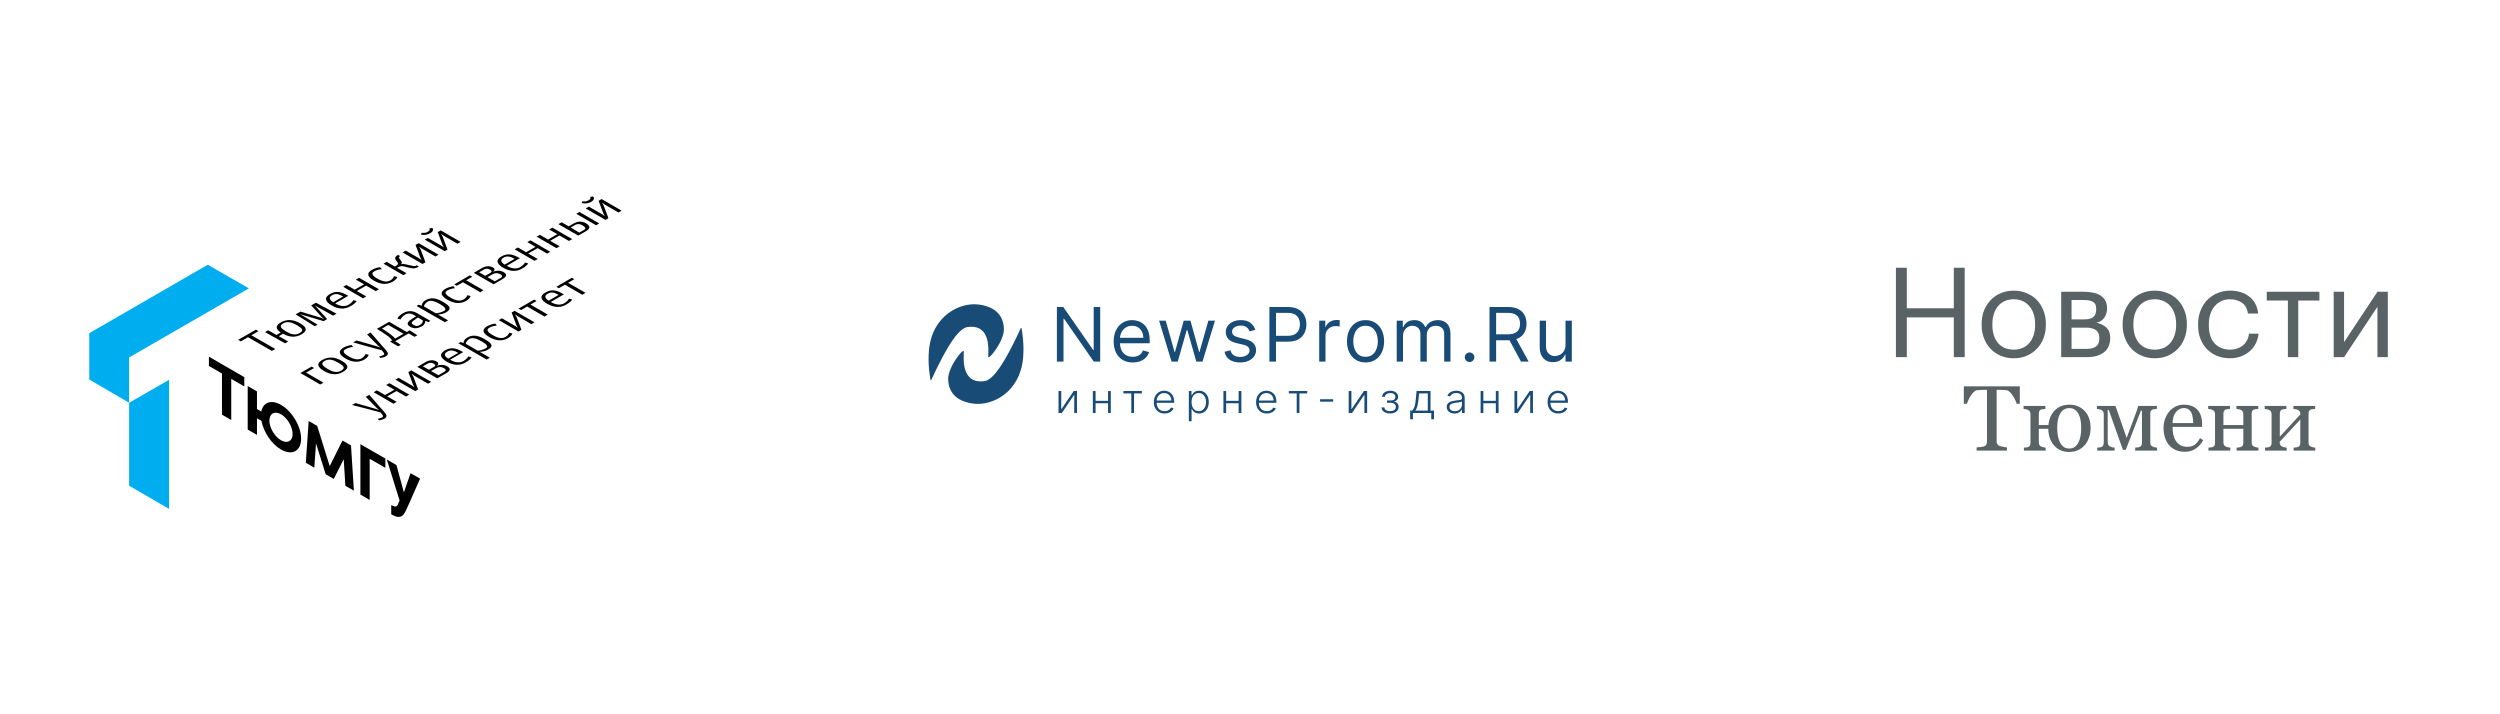 <?xml version="1.0" encoding="UTF-8"?> <svg xmlns="http://www.w3.org/2000/svg" width="560" height="160" viewBox="0 0 560 160" fill="none"> <g clip-path="url(#clip0_1133_12210)"> <path fill-rule="evenodd" clip-rule="evenodd" d="M55.748 64.595L46.533 59.3L20 74.629V85.014L28.922 90.221V80.07L55.748 64.595Z" fill="#00AEEF"></path> <path fill-rule="evenodd" clip-rule="evenodd" d="M37.873 114.004V85.072L28.922 90.221V108.797L37.873 114.004Z" fill="#00AEEF"></path> <path fill-rule="evenodd" clip-rule="evenodd" d="M125.371 55.175C124.64 54.765 123.938 54.356 123.236 53.946C123.938 53.537 124.611 53.157 125.313 52.747C126.044 53.157 126.746 53.566 127.448 53.976C127.682 53.829 127.916 53.712 128.18 53.566C126.688 52.718 125.225 51.84 123.733 50.992C123.47 51.138 123.236 51.284 123.002 51.401C123.616 51.752 124.23 52.103 124.845 52.454C124.143 52.864 123.47 53.273 122.768 53.654C122.153 53.303 121.539 52.952 120.925 52.601C120.691 52.747 120.457 52.893 120.193 53.01C121.685 53.859 123.148 54.736 124.64 55.584C124.874 55.438 125.108 55.321 125.371 55.175Z" fill="black"></path> <path fill-rule="evenodd" clip-rule="evenodd" d="M133.532 50.465C133.766 50.319 134.001 50.202 134.235 50.055C132.743 49.207 131.28 48.329 129.788 47.481C129.554 47.627 129.32 47.744 129.086 47.891C130.578 48.739 132.041 49.587 133.532 50.465ZM129.525 52.776C130.081 52.454 130.666 52.132 131.221 51.81C131.719 51.518 131.953 51.255 132.011 50.991C132.07 50.64 131.777 50.319 131.28 50.026C130.812 49.763 130.344 49.617 129.788 49.646C129.349 49.675 128.881 49.821 128.355 50.143C128.033 50.319 127.711 50.523 127.389 50.699C126.863 50.406 126.336 50.084 125.809 49.792C125.546 49.938 125.341 50.055 125.078 50.202C126.57 51.05 128.033 51.898 129.525 52.776ZM127.857 50.962C128.179 50.757 128.53 50.582 128.852 50.377C129.086 50.231 129.349 50.202 129.583 50.202C129.934 50.202 130.256 50.348 130.49 50.494C130.753 50.64 131.075 50.874 131.104 51.108C131.134 51.255 131.046 51.372 130.783 51.518C130.432 51.723 130.11 51.898 129.759 52.103C129.144 51.723 128.501 51.342 127.857 50.962Z" fill="black"></path> <path fill-rule="evenodd" clip-rule="evenodd" d="M132.393 45.229C133.417 44.644 132.949 44.059 132.832 44C132.598 44.059 132.393 44.088 132.189 44.117C132.247 44.292 132.452 44.527 131.838 44.878C131.223 45.229 130.814 45.112 130.492 45.082C130.433 45.199 130.346 45.316 130.287 45.433C130.404 45.521 131.399 45.785 132.393 45.229ZM136.284 48.856C135.904 47.891 135.553 46.925 135.202 45.989C135.085 45.785 134.968 45.609 134.88 45.433H134.909C135.114 45.58 135.289 45.697 135.494 45.843C136.518 46.428 137.513 47.013 138.537 47.598C138.771 47.452 139.005 47.335 139.239 47.189C137.747 46.311 136.255 45.463 134.763 44.585C134.529 44.731 134.295 44.848 134.09 44.995C134.441 45.931 134.792 46.867 135.143 47.803C135.231 47.978 135.319 48.183 135.436 48.359L135.407 48.388C135.231 48.242 135.026 48.125 134.851 47.978C133.885 47.423 132.891 46.838 131.896 46.282C131.662 46.428 131.428 46.545 131.194 46.691C132.686 47.54 134.149 48.417 135.641 49.266C135.845 49.119 136.079 49.002 136.284 48.856Z" fill="black"></path> <path fill-rule="evenodd" clip-rule="evenodd" d="M54.725 86.564C53.759 86.009 52.765 85.424 51.799 84.868C51.799 86.389 51.799 87.939 51.799 89.49C51.799 91.011 51.799 92.561 51.799 94.083C51.097 93.673 50.424 93.293 49.722 92.883C49.722 91.333 49.722 89.811 49.722 88.29C49.722 86.74 49.722 85.219 49.722 83.668C48.757 83.112 47.762 82.557 46.797 81.972C46.797 81.299 46.797 80.597 46.797 79.894C47.762 80.45 48.728 81.035 49.722 81.591C50.424 82.001 51.097 82.381 51.799 82.791C52.765 83.347 53.759 83.902 54.725 84.487C54.725 85.189 54.725 85.862 54.725 86.564ZM76.987 102.859C77.104 104.848 77.25 106.837 77.367 108.826C78.011 109.178 78.625 109.558 79.269 109.909C79.151 108.241 79.034 106.545 78.947 104.848C78.83 103.181 78.713 101.484 78.625 99.787C78.596 99.758 78.566 99.758 78.537 99.729C77.923 99.377 77.338 99.026 76.723 98.675C76.226 99.641 75.758 100.577 75.29 101.542C74.822 102.508 74.325 103.444 73.857 104.409C73.388 102.917 72.921 101.396 72.452 99.904C71.984 98.412 71.516 96.92 71.048 95.399C70.434 95.048 69.849 94.697 69.234 94.346C69.205 94.317 69.176 94.317 69.147 94.287C69.03 95.838 68.942 97.418 68.825 98.968C68.708 100.548 68.62 102.098 68.503 103.649C69.147 104 69.761 104.38 70.405 104.76C70.522 102.946 70.639 101.133 70.785 99.319C71.516 101.63 72.218 103.941 72.95 106.223C73.564 106.574 74.149 106.925 74.763 107.276C75.495 105.843 76.255 104.351 76.987 102.859ZM62.945 90.689C60.751 89.431 58.937 90.104 58.528 92.181C58.206 92.006 57.884 91.801 57.562 91.625C57.562 90.309 57.562 88.992 57.562 87.676C56.86 87.266 56.187 86.886 55.485 86.477C55.485 88.115 55.485 89.724 55.485 91.362C55.485 92.971 55.485 94.609 55.485 96.218C56.187 96.628 56.86 97.008 57.562 97.418C57.562 96.189 57.562 94.931 57.562 93.702C57.884 93.878 58.206 94.083 58.557 94.258C59.025 96.745 60.809 99.465 62.945 100.694C65.431 102.127 67.45 101.045 67.45 98.266C67.45 95.516 65.431 92.123 62.945 90.689ZM62.945 92.795C64.378 93.615 65.549 95.604 65.549 97.213C65.549 98.822 64.378 99.436 62.945 98.617C61.511 97.798 60.341 95.809 60.341 94.229C60.371 92.591 61.511 91.976 62.945 92.795ZM86.641 102.917C87.109 104.438 87.577 105.989 88.074 107.51C88.542 109.031 89.039 110.582 89.507 112.103C89.42 112.308 89.332 112.512 89.244 112.717C89.039 113.215 88.893 113.858 87.635 113.127C87.635 113.829 87.635 114.502 87.635 115.204C89.8 116.462 90.414 115.555 91.175 113.829C91.672 112.717 92.14 111.606 92.638 110.523C93.135 109.412 93.603 108.329 94.1 107.218C93.398 106.808 92.667 106.398 91.965 105.989C91.467 107.422 90.97 108.856 90.473 110.289C89.917 108.241 89.361 106.223 88.805 104.175C88.074 103.766 87.372 103.356 86.641 102.917ZM82.808 102.771C82.808 104.321 82.808 105.843 82.808 107.393C82.808 108.914 82.808 110.465 82.808 111.986C82.106 111.576 81.433 111.196 80.731 110.786C80.731 109.265 80.731 107.715 80.731 106.194C80.731 104.643 80.731 103.122 80.731 101.572C80.731 100.899 80.731 100.197 80.731 99.495C81.433 99.904 82.106 100.284 82.808 100.694C83.978 101.367 85.148 102.04 86.319 102.712C86.319 103.415 86.319 104.087 86.319 104.789C85.119 104.117 83.978 103.444 82.808 102.771Z" fill="black"></path> <path fill-rule="evenodd" clip-rule="evenodd" d="M57.328 73.839C56.012 74.6 54.695 75.36 53.35 76.121C53.554 76.238 53.73 76.355 53.935 76.472C54.461 76.179 55.017 75.857 55.544 75.536C57.328 76.559 59.113 77.583 60.897 78.607C61.16 78.461 61.394 78.315 61.658 78.168C59.873 77.144 58.089 76.121 56.304 75.097C56.831 74.804 57.357 74.482 57.884 74.19C57.708 74.073 57.533 73.956 57.328 73.839Z" fill="black"></path> <path fill-rule="evenodd" clip-rule="evenodd" d="M63.851 76.91C64.085 76.764 64.319 76.647 64.553 76.501C63.851 76.091 63.149 75.682 62.447 75.302C62.768 75.126 63.09 74.951 63.383 74.746C64.699 75.477 66.074 75.74 67.537 74.892C69.058 74.014 68.59 73.195 67.244 72.435C65.899 71.645 64.407 71.352 62.885 72.23C61.54 72.99 61.832 73.78 62.885 74.482C62.564 74.687 62.242 74.863 61.92 75.038C61.306 74.687 60.691 74.336 60.077 73.985C59.843 74.131 59.609 74.248 59.375 74.395C60.867 75.214 62.359 76.062 63.851 76.91ZM64.085 74.248C63.09 73.663 62.359 73.049 63.383 72.464C64.407 71.879 65.343 72.201 66.513 72.844C67.683 73.517 68.151 74.014 67.127 74.6C66.074 75.214 65.079 74.834 64.085 74.248Z" fill="black"></path> <path fill-rule="evenodd" clip-rule="evenodd" d="M71.079 68.749C72.249 69.392 73.448 70.036 74.618 70.709C74.882 70.562 75.116 70.416 75.379 70.27C73.829 69.451 72.307 68.632 70.757 67.812C70.406 68.017 70.055 68.222 69.704 68.398C70.494 69.304 71.313 70.182 72.132 71.089C72.278 71.206 72.424 71.294 72.541 71.411L72.512 71.44C72.337 71.352 72.161 71.264 71.986 71.206C70.435 70.738 68.856 70.27 67.305 69.802C66.954 70.007 66.603 70.211 66.223 70.416C67.656 71.294 69.09 72.201 70.494 73.078C70.698 72.961 70.903 72.844 71.137 72.727C70.026 72.054 68.885 71.382 67.744 70.679C67.568 70.592 67.393 70.504 67.217 70.416L67.246 70.387C69.002 70.913 70.728 71.411 72.483 71.937C72.746 71.791 73.01 71.645 73.273 71.469C72.395 70.475 71.488 69.48 70.582 68.485C70.582 68.485 70.611 68.485 70.611 68.456C70.786 68.544 70.933 68.661 71.079 68.749Z" fill="black"></path> <path fill-rule="evenodd" clip-rule="evenodd" d="M73.887 65.882C72.483 66.701 72.922 67.608 74.267 68.398C75.701 69.246 77.134 69.392 78.538 68.573C79.328 68.135 79.738 67.725 79.884 67.432C79.65 67.374 79.387 67.315 79.153 67.228C79.006 67.52 78.655 67.93 78.041 68.281C77.485 68.603 76.461 68.749 75.291 68.076C75.233 68.047 75.145 67.988 75.086 67.959C76.052 67.403 77.046 66.818 78.012 66.262C76.344 65.297 75.262 65.063 73.887 65.882ZM76.871 66.409C76.139 66.847 75.379 67.257 74.648 67.696C73.887 67.257 73.507 66.643 74.355 66.145C75.203 65.648 75.935 65.882 76.871 66.409Z" fill="black"></path> <path fill-rule="evenodd" clip-rule="evenodd" d="M82.047 66.408C81.345 65.999 80.614 65.589 79.912 65.18C80.614 64.77 81.287 64.39 82.018 63.98C82.749 64.39 83.451 64.799 84.153 65.209C84.387 65.063 84.621 64.946 84.885 64.799C83.393 63.951 81.93 63.074 80.438 62.225C80.175 62.371 79.941 62.488 79.707 62.635C80.321 62.986 80.935 63.337 81.55 63.688C80.848 64.097 80.146 64.478 79.444 64.887C78.829 64.536 78.215 64.185 77.6 63.834C77.367 63.98 77.132 64.097 76.869 64.244C78.361 65.092 79.824 65.97 81.316 66.818C81.579 66.672 81.813 66.555 82.047 66.408Z" fill="black"></path> <path fill-rule="evenodd" clip-rule="evenodd" d="M85.149 59.856C84.739 59.885 83.95 60.061 83.306 60.441C81.931 61.231 82.428 62.108 83.774 62.869C85.12 63.659 86.582 63.893 87.957 63.103C88.747 62.664 88.952 62.225 88.981 62.05C88.718 61.992 88.484 61.904 88.25 61.845C88.191 62.05 88.045 62.459 87.431 62.811C86.699 63.22 85.793 63.132 84.564 62.43C83.335 61.728 83.072 61.202 83.862 60.763C84.476 60.412 85.149 60.324 85.529 60.295C85.383 60.148 85.266 60.002 85.149 59.856Z" fill="black"></path> <path fill-rule="evenodd" clip-rule="evenodd" d="M91.057 61.202C90.355 60.792 89.653 60.382 88.951 60.002C89.038 59.944 89.126 59.885 89.243 59.827C89.594 59.622 90.062 59.563 90.501 59.68C90.852 59.768 91.174 59.856 91.525 59.944C92.198 60.119 92.724 60.178 93.163 60.031C93.368 59.973 93.602 59.856 93.807 59.739C93.66 59.622 93.514 59.534 93.368 59.417C93.134 59.563 92.871 59.651 92.461 59.563C92.081 59.475 91.671 59.388 91.291 59.3C90.501 59.124 90.238 59.037 89.887 59.183C89.887 59.183 89.858 59.183 89.858 59.154C90.121 58.949 90.033 58.715 89.77 58.335C89.682 58.188 89.594 58.071 89.477 57.925C89.243 57.603 89.477 57.457 89.653 57.34C89.477 57.252 89.302 57.164 89.126 57.106C88.863 57.252 88.717 57.369 88.629 57.516C88.424 57.779 88.512 58.042 88.746 58.364C88.834 58.481 88.921 58.627 89.038 58.744C89.272 59.037 89.097 59.329 88.746 59.534C88.658 59.593 88.57 59.651 88.453 59.709C87.839 59.358 87.225 59.007 86.61 58.656C86.376 58.803 86.142 58.92 85.908 59.066C87.4 59.914 88.863 60.792 90.355 61.64C90.589 61.494 90.823 61.348 91.057 61.202Z" fill="black"></path> <path fill-rule="evenodd" clip-rule="evenodd" d="M95.301 58.744C94.921 57.779 94.57 56.843 94.219 55.848C94.102 55.672 94.014 55.497 93.897 55.292H93.926C94.102 55.438 94.306 55.556 94.511 55.702C95.506 56.287 96.53 56.872 97.524 57.457C97.758 57.311 97.963 57.194 98.226 57.047C96.734 56.199 95.272 55.322 93.78 54.473C93.546 54.619 93.312 54.736 93.078 54.853C93.429 55.79 93.78 56.726 94.131 57.662C94.219 57.837 94.306 58.042 94.423 58.218C94.394 58.218 94.394 58.218 94.394 58.218C94.189 58.101 94.014 57.954 93.838 57.837C92.873 57.282 91.878 56.696 90.884 56.141C90.65 56.287 90.416 56.404 90.182 56.55C91.674 57.398 93.136 58.276 94.628 59.124C94.862 59.008 95.096 58.891 95.301 58.744Z" fill="black"></path> <path fill-rule="evenodd" clip-rule="evenodd" d="M96.352 52.25C97.347 51.665 96.908 51.109 96.82 51.05C96.586 51.109 96.382 51.138 96.177 51.167C96.235 51.343 96.44 51.577 95.826 51.928C95.212 52.279 94.773 52.162 94.48 52.133C94.422 52.279 94.334 52.396 94.246 52.513C94.363 52.572 95.358 52.835 96.352 52.25ZM100.243 55.906C99.892 54.941 99.512 54.005 99.161 53.01C99.073 52.835 98.927 52.659 98.839 52.455C98.839 52.455 98.868 52.455 98.868 52.425C99.044 52.572 99.249 52.688 99.453 52.835C100.448 53.42 101.472 54.005 102.466 54.59C102.7 54.444 102.934 54.327 103.168 54.18C101.677 53.332 100.214 52.455 98.722 51.606C98.488 51.752 98.254 51.869 98.049 51.986C98.4 52.922 98.751 53.859 99.102 54.795C99.19 54.97 99.278 55.175 99.395 55.351C99.365 55.351 99.365 55.351 99.365 55.38C99.19 55.263 98.985 55.117 98.81 54.999C97.844 54.444 96.85 53.859 95.855 53.303C95.621 53.449 95.387 53.566 95.153 53.683C96.645 54.532 98.108 55.409 99.6 56.258C99.804 56.17 100.038 56.023 100.243 55.906Z" fill="black"></path> <path fill-rule="evenodd" clip-rule="evenodd" d="M72.451 85.716C71.135 84.955 69.848 84.224 68.561 83.463C69.146 83.112 69.76 82.79 70.345 82.439C70.17 82.322 69.965 82.235 69.789 82.118C68.941 82.615 68.122 83.083 67.273 83.551C68.765 84.4 70.228 85.277 71.72 86.125C71.983 86.008 72.217 85.862 72.451 85.716Z" fill="black"></path> <path fill-rule="evenodd" clip-rule="evenodd" d="M72.598 83.112C73.943 83.902 75.348 84.166 76.869 83.288C78.39 82.41 77.893 81.591 76.547 80.831C75.201 80.041 73.709 79.748 72.188 80.626C70.696 81.474 71.252 82.323 72.598 83.112ZM73.388 82.644C72.393 82.059 71.662 81.445 72.686 80.86C73.709 80.275 74.645 80.597 75.816 81.269C76.986 81.942 77.454 82.44 76.43 83.025C75.377 83.61 74.382 83.23 73.388 82.644Z" fill="black"></path> <path fill-rule="evenodd" clip-rule="evenodd" d="M78.771 77.291C78.362 77.32 77.601 77.496 76.928 77.876C75.582 78.666 76.051 79.514 77.396 80.304C78.742 81.094 80.205 81.328 81.579 80.567C82.369 80.099 82.545 79.661 82.603 79.485C82.369 79.427 82.135 79.368 81.872 79.28C81.814 79.485 81.667 79.865 81.024 80.246C80.292 80.655 79.385 80.567 78.157 79.865C76.928 79.163 76.636 78.637 77.425 78.198C78.04 77.847 78.713 77.759 79.093 77.73C79.005 77.584 78.888 77.437 78.771 77.291Z" fill="black"></path> <path fill-rule="evenodd" clip-rule="evenodd" d="M85.528 78.461C85.674 78.636 85.82 78.812 85.966 79.017C86.113 79.251 86.113 79.426 85.879 79.543C85.703 79.631 85.177 79.807 84.913 79.865C85.001 79.982 85.089 80.07 85.177 80.187C85.528 80.128 86.083 80.011 86.405 79.836C86.99 79.485 86.99 79.105 86.639 78.666C86.288 78.198 85.849 77.759 85.469 77.32C84.65 76.384 83.831 75.448 83.012 74.482C82.749 74.629 82.485 74.775 82.222 74.921C83.041 75.77 83.86 76.589 84.709 77.437C84.855 77.583 85.03 77.7 85.177 77.817C85.147 77.817 85.147 77.817 85.147 77.847C84.913 77.759 84.679 77.671 84.445 77.583C82.924 77.144 81.403 76.706 79.882 76.267C79.618 76.413 79.355 76.559 79.092 76.706C81.227 77.32 83.392 77.876 85.528 78.461Z" fill="black"></path> <path fill-rule="evenodd" clip-rule="evenodd" d="M93.487 75.097C92.902 74.746 92.317 74.365 91.761 73.985C91.556 74.102 91.351 74.219 91.117 74.365C89.801 73.605 88.484 72.844 87.168 72.084C86.261 72.61 85.325 73.137 84.418 73.663C85.676 74.453 87.607 75.623 87.811 76.267C87.665 76.355 87.519 76.442 87.373 76.53C87.987 76.881 88.601 77.232 89.186 77.583C89.391 77.466 89.596 77.349 89.771 77.232C89.362 76.969 88.952 76.706 88.513 76.442C89.508 75.857 90.532 75.272 91.527 74.687C91.965 74.95 92.404 75.184 92.843 75.448C93.048 75.331 93.253 75.214 93.487 75.097ZM85.559 73.605C86.027 73.341 86.495 73.049 86.963 72.786C88.104 73.458 89.245 74.102 90.386 74.775C89.742 75.155 89.128 75.506 88.484 75.857C88.309 75.418 86.641 74.219 85.559 73.605Z" fill="black"></path> <path fill-rule="evenodd" clip-rule="evenodd" d="M96.411 71.879C95.416 71.294 94.392 70.709 93.398 70.124C92.608 69.685 91.584 69.422 90.297 70.153C89.478 70.621 89.156 71.06 89.01 71.352C89.244 71.411 89.478 71.499 89.712 71.557C89.858 71.265 90.18 70.797 90.794 70.446C91.321 70.153 91.994 70.153 92.491 70.446C92.725 70.592 92.959 70.709 93.222 70.855C92.9 71.06 92.549 71.235 92.052 71.587C91.174 72.201 91.028 72.698 91.877 73.195C92.813 73.751 93.69 73.546 94.568 73.049C95.153 72.698 95.27 72.201 95.27 71.879C95.504 71.967 95.709 72.055 95.972 72.142C96.118 72.055 96.265 71.967 96.411 71.879ZM94.071 72.786C93.573 73.078 93.193 73.108 92.637 72.786C92.111 72.464 92.111 72.259 92.52 71.908C92.93 71.587 93.252 71.352 93.603 71.118C93.983 71.323 94.363 71.557 94.714 71.762C94.743 72.025 94.626 72.464 94.071 72.786Z" fill="black"></path> <path fill-rule="evenodd" clip-rule="evenodd" d="M99.629 72.172C99.863 72.025 100.097 71.908 100.361 71.762C99.6 71.323 98.84 70.885 98.108 70.446C98.722 70.416 99.366 70.299 99.951 69.948C101.326 69.159 100.653 68.456 99.308 67.667C97.962 66.877 96.675 66.438 95.3 67.257C94.715 67.608 94.451 68.076 94.481 68.486C94.247 68.398 94.042 68.31 93.808 68.252C93.632 68.339 93.486 68.427 93.311 68.544C95.417 69.744 97.523 70.972 99.629 72.172ZM99.454 69.656C99.015 69.89 98.342 70.124 97.64 70.182C96.733 69.656 95.856 69.159 94.949 68.632C95.037 68.222 95.358 67.813 95.826 67.549C96.441 67.198 97.318 67.403 98.547 68.105C99.776 68.837 100.068 69.305 99.454 69.656Z" fill="black"></path> <path fill-rule="evenodd" clip-rule="evenodd" d="M101.588 64.126C101.179 64.156 100.418 64.331 99.745 64.712C98.37 65.501 98.868 66.35 100.213 67.14C101.559 67.929 103.022 68.193 104.397 67.403C105.187 66.964 105.362 66.496 105.421 66.32C105.157 66.262 104.953 66.204 104.689 66.116C104.631 66.32 104.484 66.701 103.841 67.081C103.11 67.491 102.203 67.403 100.974 66.701C99.745 65.999 99.453 65.472 100.243 65.033C100.886 64.682 101.53 64.594 101.91 64.565C101.822 64.39 101.705 64.273 101.588 64.126Z" fill="black"></path> <path fill-rule="evenodd" clip-rule="evenodd" d="M108.318 65.034C107.002 64.273 105.715 63.542 104.428 62.781C104.896 62.518 105.335 62.255 105.803 61.991C105.627 61.874 105.422 61.786 105.247 61.669C104.077 62.342 102.907 63.015 101.766 63.688C101.941 63.805 102.146 63.893 102.321 64.01C102.79 63.746 103.228 63.483 103.696 63.22C104.984 63.98 106.3 64.712 107.587 65.472C107.821 65.297 108.055 65.151 108.318 65.034Z" fill="black"></path> <path fill-rule="evenodd" clip-rule="evenodd" d="M110.482 60.909C110.482 60.909 110.453 60.909 110.453 60.88C110.482 60.85 110.511 60.85 110.54 60.821C110.804 60.587 110.95 60.236 110.423 59.914C109.692 59.505 108.844 59.534 107.937 60.061C107.322 60.412 106.708 60.763 106.123 61.114C107.615 61.962 109.078 62.84 110.57 63.688C111.213 63.308 111.828 62.957 112.471 62.576C113.641 61.904 113.612 61.435 112.764 60.938C112.003 60.499 111.125 60.616 110.599 60.821C110.57 60.88 110.54 60.909 110.482 60.909ZM109.195 62.079C109.575 61.874 109.955 61.64 110.336 61.435C111.067 61.026 111.652 61.202 112.032 61.406C112.442 61.64 112.734 61.904 112.091 62.284C111.681 62.518 111.242 62.781 110.833 63.015C110.248 62.693 109.721 62.401 109.195 62.079ZM107.322 60.997C107.673 60.792 108.025 60.587 108.405 60.382C108.961 60.061 109.458 60.207 109.78 60.412C110.102 60.587 110.365 60.821 109.721 61.202C109.37 61.406 109.019 61.611 108.697 61.786C108.229 61.523 107.791 61.26 107.322 60.997Z" fill="black"></path> <path fill-rule="evenodd" clip-rule="evenodd" d="M112.296 57.457C110.921 58.247 111.331 59.183 112.706 59.973C114.139 60.792 115.573 60.967 116.977 60.148C117.767 59.709 118.147 59.3 118.323 59.007C118.059 58.949 117.825 58.89 117.591 58.803C117.474 59.095 117.094 59.505 116.48 59.856C115.924 60.178 114.9 60.324 113.73 59.651C113.671 59.622 113.583 59.563 113.525 59.534C114.49 58.978 115.485 58.393 116.45 57.837C114.754 56.872 113.7 56.667 112.296 57.457ZM115.28 57.983C114.52 58.422 113.788 58.832 113.057 59.271C112.296 58.832 111.916 58.218 112.764 57.72C113.613 57.252 114.344 57.457 115.28 57.983Z" fill="black"></path> <path fill-rule="evenodd" clip-rule="evenodd" d="M120.457 58.013C119.726 57.603 119.024 57.194 118.322 56.784C119.024 56.375 119.726 55.965 120.428 55.585C121.159 55.994 121.861 56.404 122.563 56.813C122.798 56.667 123.032 56.55 123.266 56.404C121.774 55.556 120.311 54.678 118.819 53.83C118.585 53.976 118.351 54.093 118.117 54.239C118.731 54.59 119.346 54.941 119.96 55.292C119.258 55.702 118.556 56.111 117.854 56.492C117.239 56.141 116.625 55.79 116.011 55.438C115.777 55.585 115.543 55.702 115.279 55.848C116.771 56.697 118.234 57.574 119.726 58.422C119.989 58.276 120.223 58.13 120.457 58.013Z" fill="black"></path> <path fill-rule="evenodd" clip-rule="evenodd" d="M85.237 92.386C85.383 92.561 85.558 92.737 85.675 92.942C85.822 93.176 85.851 93.351 85.617 93.497C85.441 93.585 84.915 93.761 84.622 93.819C84.71 93.936 84.798 94.053 84.886 94.17C85.237 94.112 85.822 93.966 86.114 93.79C86.699 93.439 86.67 93.059 86.348 92.62C85.997 92.152 85.558 91.713 85.178 91.274C84.359 90.338 83.54 89.402 82.721 88.436C82.457 88.583 82.194 88.729 81.931 88.905C82.75 89.753 83.598 90.601 84.418 91.42C84.564 91.537 84.739 91.684 84.886 91.801L84.856 91.83C84.622 91.742 84.418 91.654 84.183 91.596C82.662 91.157 81.141 90.718 79.62 90.279C79.357 90.426 79.093 90.572 78.83 90.718C80.966 91.245 83.101 91.801 85.237 92.386Z" fill="black"></path> <path fill-rule="evenodd" clip-rule="evenodd" d="M88.864 90.016C88.132 89.607 87.43 89.197 86.728 88.788C87.43 88.378 88.103 87.998 88.805 87.588C89.536 87.998 90.238 88.407 90.941 88.817C91.174 88.671 91.409 88.554 91.672 88.407C90.18 87.559 88.717 86.681 87.225 85.833C86.962 85.979 86.728 86.126 86.494 86.243C87.108 86.594 87.723 86.945 88.337 87.296C87.635 87.705 86.933 88.115 86.26 88.495C85.645 88.144 85.031 87.793 84.417 87.442C84.154 87.588 83.92 87.705 83.686 87.852C85.177 88.7 86.669 89.578 88.132 90.426C88.366 90.28 88.6 90.133 88.864 90.016Z" fill="black"></path> <path fill-rule="evenodd" clip-rule="evenodd" d="M93.662 87.237C93.311 86.272 92.931 85.336 92.58 84.341C92.463 84.166 92.346 83.99 92.229 83.785C92.258 83.785 92.258 83.785 92.287 83.785C92.492 83.932 92.697 84.049 92.873 84.195C93.867 84.78 94.891 85.365 95.886 85.95C96.12 85.804 96.354 85.687 96.588 85.541C95.096 84.692 93.633 83.815 92.141 82.966C91.907 83.113 91.702 83.23 91.468 83.347C91.819 84.283 92.171 85.219 92.522 86.155C92.609 86.331 92.697 86.535 92.814 86.711H92.785C92.58 86.594 92.404 86.448 92.229 86.331C91.234 85.745 90.269 85.19 89.274 84.634C89.04 84.78 88.806 84.897 88.572 85.043C90.064 85.892 91.556 86.769 93.019 87.618C93.224 87.471 93.458 87.354 93.662 87.237Z" fill="black"></path> <path fill-rule="evenodd" clip-rule="evenodd" d="M97.874 81.971C97.874 81.971 97.845 81.971 97.845 81.942C97.874 81.913 97.904 81.913 97.933 81.884C98.196 81.62 98.342 81.299 97.787 80.977C97.055 80.567 96.207 80.597 95.3 81.123C94.686 81.474 94.071 81.825 93.486 82.176C94.978 83.025 96.47 83.902 97.933 84.751C98.576 84.4 99.191 84.019 99.834 83.668C101.005 82.995 100.975 82.527 100.127 82.03C99.366 81.591 98.46 81.708 97.962 81.913C97.962 81.913 97.933 81.942 97.874 81.971ZM96.558 83.112C96.938 82.907 97.319 82.674 97.699 82.469C98.43 82.059 99.015 82.235 99.396 82.439C99.805 82.674 100.127 82.937 99.454 83.317C99.044 83.551 98.606 83.814 98.196 84.048C97.64 83.756 97.114 83.434 96.558 83.112ZM94.715 82.059C95.066 81.854 95.417 81.65 95.797 81.445C96.353 81.123 96.85 81.299 97.172 81.474C97.465 81.65 97.757 81.884 97.114 82.235C96.763 82.439 96.412 82.644 96.09 82.82C95.622 82.586 95.154 82.323 94.715 82.059Z" fill="black"></path> <path fill-rule="evenodd" clip-rule="evenodd" d="M99.659 78.49C98.254 79.309 98.693 80.216 100.039 81.006C101.472 81.825 102.935 82.001 104.31 81.181C105.07 80.743 105.48 80.333 105.626 80.04C105.392 79.982 105.158 79.924 104.895 79.836C104.749 80.128 104.398 80.538 103.783 80.889C103.227 81.211 102.204 81.357 101.033 80.684C100.975 80.655 100.887 80.596 100.829 80.567C101.794 80.011 102.789 79.426 103.754 78.87C102.145 77.934 101.063 77.7 99.659 78.49ZM102.642 79.046C101.911 79.485 101.15 79.894 100.419 80.333C99.659 79.894 99.278 79.28 100.156 78.783C101.004 78.285 101.735 78.519 102.642 79.046Z" fill="black"></path> <path fill-rule="evenodd" clip-rule="evenodd" d="M108.991 80.538C109.225 80.392 109.459 80.275 109.722 80.128C108.961 79.689 108.201 79.251 107.469 78.812C108.113 78.783 108.727 78.666 109.312 78.315C110.717 77.525 110.044 76.823 108.669 76.033C107.323 75.243 106.036 74.804 104.661 75.623C104.076 75.974 103.813 76.442 103.842 76.852C103.608 76.764 103.403 76.676 103.169 76.618C102.994 76.706 102.847 76.793 102.672 76.881C104.778 78.11 106.884 79.309 108.991 80.538ZM108.815 78.022C108.376 78.256 107.704 78.519 107.001 78.549C106.095 78.022 105.217 77.525 104.31 76.998C104.398 76.589 104.72 76.179 105.158 75.916C105.773 75.565 106.68 75.769 107.908 76.472C109.137 77.203 109.429 77.671 108.815 78.022Z" fill="black"></path> <path fill-rule="evenodd" clip-rule="evenodd" d="M110.95 72.493C110.54 72.522 109.78 72.698 109.107 73.078C107.761 73.868 108.258 74.746 109.604 75.506C110.95 76.296 112.412 76.53 113.758 75.77C114.548 75.302 114.724 74.863 114.782 74.716C114.548 74.658 114.314 74.57 114.051 74.512C113.992 74.716 113.846 75.126 113.232 75.477C112.5 75.887 111.593 75.799 110.365 75.067C109.136 74.365 108.873 73.839 109.633 73.4C110.248 73.049 110.921 72.961 111.301 72.903C111.184 72.756 111.067 72.61 110.95 72.493Z" fill="black"></path> <path fill-rule="evenodd" clip-rule="evenodd" d="M116.801 73.868C116.45 72.903 116.07 71.967 115.719 71.001C115.602 70.826 115.485 70.65 115.368 70.446C115.397 70.446 115.397 70.446 115.426 70.446C115.631 70.592 115.836 70.709 116.011 70.855C117.006 71.44 118.03 72.025 119.024 72.61C119.258 72.464 119.492 72.347 119.726 72.201C118.235 71.352 116.772 70.475 115.28 69.626C115.046 69.773 114.812 69.89 114.607 70.007C114.958 70.943 115.309 71.879 115.66 72.815C115.748 72.991 115.836 73.195 115.953 73.371H115.923C115.748 73.254 115.543 73.108 115.368 72.991C114.373 72.406 113.408 71.85 112.413 71.294C112.179 71.44 111.945 71.557 111.711 71.704C113.203 72.552 114.695 73.43 116.158 74.278C116.333 74.132 116.567 74.014 116.801 73.868Z" fill="black"></path> <path fill-rule="evenodd" clip-rule="evenodd" d="M122.709 70.475C121.422 69.714 120.105 68.983 118.818 68.222C119.286 67.959 119.725 67.696 120.193 67.433C120.018 67.316 119.842 67.228 119.637 67.111C118.467 67.784 117.326 68.457 116.156 69.129C116.332 69.246 116.537 69.334 116.712 69.451C117.18 69.188 117.619 68.925 118.087 68.661C119.403 69.422 120.691 70.153 121.978 70.914C122.212 70.738 122.446 70.621 122.709 70.475Z" fill="black"></path> <path fill-rule="evenodd" clip-rule="evenodd" d="M122.154 65.531C120.75 66.321 121.189 67.257 122.564 68.047C123.997 68.866 125.431 69.041 126.835 68.222C127.595 67.783 128.005 67.374 128.181 67.081C127.917 67.023 127.683 66.964 127.449 66.906C127.303 67.198 126.952 67.608 126.338 67.959C125.782 68.281 124.758 68.427 123.588 67.754C123.529 67.725 123.441 67.666 123.383 67.637C124.348 67.081 125.343 66.496 126.308 65.94C124.641 64.946 123.558 64.712 122.154 65.531ZM125.138 66.057C124.378 66.496 123.646 66.906 122.915 67.344C122.154 66.906 121.803 66.291 122.652 65.823C123.5 65.297 124.231 65.531 125.138 66.057Z" fill="black"></path> <path fill-rule="evenodd" clip-rule="evenodd" d="M131.135 65.589C129.848 64.829 128.531 64.097 127.244 63.337C127.712 63.074 128.18 62.81 128.648 62.547C128.473 62.43 128.297 62.342 128.093 62.225C126.922 62.898 125.752 63.571 124.611 64.244C124.787 64.361 124.992 64.448 125.167 64.565C125.635 64.302 126.103 64.039 126.542 63.776C127.858 64.536 129.146 65.267 130.433 66.028C130.667 65.882 130.901 65.736 131.135 65.589Z" fill="black"></path> </g> <path d="M246.444 68.767V81H245.01L238.344 71.395H238.224V81H236.743V68.767H238.177L244.867 78.396H244.986V68.767H246.444ZM253.736 81.191C252.852 81.191 252.089 80.996 251.448 80.606C250.811 80.212 250.319 79.662 249.973 78.957C249.631 78.248 249.459 77.424 249.459 76.484C249.459 75.544 249.631 74.716 249.973 73.999C250.319 73.279 250.801 72.717 251.419 72.315C252.04 71.909 252.764 71.706 253.593 71.706C254.071 71.706 254.542 71.785 255.008 71.945C255.474 72.104 255.898 72.363 256.281 72.721C256.663 73.076 256.968 73.546 257.195 74.131C257.422 74.716 257.535 75.437 257.535 76.293V76.891H250.463V75.672H256.101C256.101 75.154 255.998 74.692 255.791 74.286C255.588 73.88 255.297 73.559 254.919 73.325C254.544 73.09 254.102 72.972 253.593 72.972C253.031 72.972 252.545 73.111 252.135 73.39C251.729 73.665 251.417 74.023 251.198 74.465C250.978 74.907 250.869 75.381 250.869 75.887V76.699C250.869 77.392 250.988 77.98 251.227 78.461C251.47 78.939 251.807 79.304 252.237 79.555C252.667 79.801 253.167 79.925 253.736 79.925C254.106 79.925 254.441 79.873 254.74 79.769C255.042 79.662 255.303 79.503 255.522 79.292C255.741 79.077 255.91 78.81 256.03 78.491L257.392 78.874C257.248 79.335 257.007 79.742 256.669 80.092C256.33 80.439 255.912 80.709 255.415 80.904C254.917 81.096 254.357 81.191 253.736 81.191ZM262.431 81L259.635 71.825H261.117L263.1 78.85H263.195L265.155 71.825H266.66L268.595 78.826H268.691L270.674 71.825H272.155L269.36 81H267.974L265.967 73.952H265.824L263.817 81H262.431ZM281.19 73.88L279.924 74.238C279.845 74.027 279.727 73.822 279.572 73.623C279.42 73.42 279.213 73.253 278.951 73.121C278.688 72.99 278.351 72.924 277.941 72.924C277.38 72.924 276.912 73.054 276.537 73.312C276.167 73.567 275.982 73.892 275.982 74.286C275.982 74.637 276.109 74.913 276.364 75.116C276.619 75.32 277.017 75.489 277.559 75.624L278.921 75.959C279.741 76.158 280.352 76.462 280.754 76.873C281.157 77.279 281.358 77.802 281.358 78.444C281.358 78.969 281.206 79.439 280.904 79.853C280.605 80.267 280.187 80.594 279.649 80.833C279.112 81.072 278.487 81.191 277.774 81.191C276.838 81.191 276.064 80.988 275.45 80.582C274.837 80.176 274.449 79.582 274.286 78.802L275.623 78.467C275.751 78.961 275.992 79.332 276.346 79.578C276.705 79.825 277.173 79.949 277.75 79.949C278.407 79.949 278.929 79.809 279.315 79.531C279.705 79.248 279.9 78.909 279.9 78.515C279.9 78.197 279.789 77.93 279.566 77.715C279.343 77.496 279 77.332 278.538 77.225L277.009 76.867C276.169 76.668 275.552 76.359 275.158 75.941C274.767 75.519 274.572 74.991 274.572 74.358C274.572 73.84 274.718 73.382 275.008 72.984C275.303 72.586 275.703 72.273 276.209 72.046C276.719 71.819 277.296 71.706 277.941 71.706C278.849 71.706 279.562 71.905 280.079 72.303C280.601 72.701 280.971 73.227 281.19 73.88ZM284.344 81V68.767H288.477C289.437 68.767 290.221 68.94 290.831 69.287C291.444 69.629 291.898 70.093 292.192 70.678C292.487 71.264 292.634 71.917 292.634 72.638C292.634 73.358 292.487 74.013 292.192 74.603C291.902 75.192 291.452 75.662 290.842 76.012C290.233 76.359 289.453 76.532 288.501 76.532H285.538V75.218H288.453C289.11 75.218 289.638 75.105 290.036 74.877C290.434 74.65 290.723 74.344 290.902 73.958C291.085 73.567 291.177 73.127 291.177 72.638C291.177 72.148 291.085 71.71 290.902 71.323C290.723 70.937 290.432 70.635 290.03 70.415C289.628 70.192 289.094 70.081 288.429 70.081H285.825V81H284.344ZM295.502 81V71.825H296.864V73.211H296.96C297.127 72.757 297.43 72.389 297.868 72.106C298.306 71.823 298.8 71.682 299.349 71.682C299.453 71.682 299.582 71.684 299.737 71.688C299.893 71.692 300.01 71.698 300.09 71.706V73.139C300.042 73.127 299.933 73.109 299.761 73.085C299.594 73.058 299.417 73.044 299.23 73.044C298.784 73.044 298.385 73.137 298.035 73.325C297.689 73.508 297.414 73.763 297.211 74.089C297.012 74.412 296.912 74.78 296.912 75.194V81H295.502ZM305.882 81.191C305.053 81.191 304.327 80.994 303.701 80.6C303.08 80.206 302.594 79.654 302.244 78.945C301.898 78.236 301.724 77.408 301.724 76.46C301.724 75.505 301.898 74.67 302.244 73.958C302.594 73.245 303.08 72.691 303.701 72.297C304.327 71.903 305.053 71.706 305.882 71.706C306.71 71.706 307.435 71.903 308.056 72.297C308.681 72.691 309.167 73.245 309.513 73.958C309.864 74.67 310.039 75.505 310.039 76.46C310.039 77.408 309.864 78.236 309.513 78.945C309.167 79.654 308.681 80.206 308.056 80.6C307.435 80.994 306.71 81.191 305.882 81.191ZM305.882 79.925C306.511 79.925 307.028 79.764 307.435 79.441C307.841 79.118 308.141 78.694 308.337 78.169C308.532 77.643 308.629 77.074 308.629 76.46C308.629 75.847 308.532 75.276 308.337 74.746C308.141 74.216 307.841 73.788 307.435 73.462C307.028 73.135 306.511 72.972 305.882 72.972C305.252 72.972 304.735 73.135 304.329 73.462C303.922 73.788 303.622 74.216 303.427 74.746C303.232 75.276 303.134 75.847 303.134 76.46C303.134 77.074 303.232 77.643 303.427 78.169C303.622 78.694 303.922 79.118 304.329 79.441C304.735 79.764 305.252 79.925 305.882 79.925ZM312.864 81V71.825H314.226V73.259H314.345C314.536 72.769 314.845 72.389 315.271 72.118C315.697 71.843 316.209 71.706 316.806 71.706C317.411 71.706 317.915 71.843 318.317 72.118C318.723 72.389 319.04 72.769 319.267 73.259H319.362C319.597 72.785 319.95 72.409 320.42 72.13C320.89 71.847 321.453 71.706 322.11 71.706C322.93 71.706 323.601 71.963 324.123 72.476C324.645 72.986 324.906 73.78 324.906 74.86V81H323.496V74.86C323.496 74.183 323.311 73.699 322.94 73.408C322.57 73.117 322.134 72.972 321.632 72.972C320.987 72.972 320.487 73.167 320.133 73.557C319.779 73.944 319.601 74.433 319.601 75.027V81H318.168V74.716C318.168 74.195 317.999 73.774 317.66 73.456C317.322 73.133 316.886 72.972 316.352 72.972C315.986 72.972 315.643 73.07 315.325 73.265C315.01 73.46 314.755 73.731 314.56 74.077C314.369 74.419 314.273 74.816 314.273 75.266V81H312.864ZM329.183 81.096C328.889 81.096 328.636 80.99 328.425 80.779C328.214 80.568 328.108 80.315 328.108 80.02C328.108 79.726 328.214 79.473 328.425 79.262C328.636 79.051 328.889 78.945 329.183 78.945C329.478 78.945 329.731 79.051 329.942 79.262C330.153 79.473 330.258 79.726 330.258 80.02C330.258 80.216 330.209 80.395 330.109 80.558C330.013 80.721 329.884 80.853 329.721 80.952C329.561 81.048 329.382 81.096 329.183 81.096ZM333.652 81V68.767H337.785C338.741 68.767 339.526 68.93 340.139 69.257C340.752 69.579 341.206 70.023 341.501 70.589C341.795 71.154 341.943 71.797 341.943 72.518C341.943 73.239 341.795 73.878 341.501 74.436C341.206 74.993 340.754 75.431 340.145 75.75C339.536 76.064 338.757 76.222 337.809 76.222H334.464V74.883H337.762C338.415 74.883 338.94 74.788 339.338 74.597C339.741 74.406 340.031 74.135 340.211 73.784C340.394 73.43 340.485 73.008 340.485 72.518C340.485 72.028 340.394 71.6 340.211 71.234C340.027 70.868 339.735 70.585 339.332 70.386C338.93 70.183 338.399 70.081 337.738 70.081H335.133V81H333.652ZM339.41 75.505L342.421 81H340.7L337.738 75.505H339.41ZM350.675 77.249V71.825H352.085V81H350.675V79.447H350.579C350.364 79.913 350.03 80.309 349.576 80.636C349.122 80.958 348.548 81.12 347.856 81.12C347.282 81.12 346.772 80.994 346.326 80.743C345.88 80.488 345.53 80.106 345.275 79.596C345.02 79.083 344.893 78.436 344.893 77.655V71.825H346.302V77.559C346.302 78.228 346.49 78.762 346.864 79.16C347.242 79.558 347.724 79.758 348.309 79.758C348.66 79.758 349.016 79.668 349.379 79.489C349.745 79.31 350.052 79.035 350.299 78.665C350.549 78.294 350.675 77.822 350.675 77.249Z" fill="#184B76"></path> <path d="M237.72 91.707L240.51 87.589H241.243V92.519H240.631V88.401L237.851 92.519H237.107V87.589H237.72V91.707Z" fill="#184B76"></path> <path d="M248.366 89.788V90.327H245.259V89.788H248.366ZM245.411 87.589V92.519H244.798V87.589H245.411ZM248.817 87.589V92.519H248.205V87.589H248.817Z" fill="#184B76"></path> <path d="M251.645 88.128V87.589H255.774V88.128H254.026V92.519H253.414V88.128H251.645Z" fill="#184B76"></path> <path d="M260.869 92.622C260.376 92.622 259.949 92.515 259.589 92.301C259.229 92.085 258.95 91.786 258.753 91.405C258.558 91.022 258.46 90.582 258.46 90.083C258.46 89.586 258.558 89.146 258.753 88.76C258.95 88.373 259.222 88.07 259.568 87.852C259.917 87.632 260.32 87.522 260.776 87.522C261.063 87.522 261.339 87.571 261.605 87.669C261.871 87.765 262.11 87.914 262.321 88.115C262.534 88.314 262.703 88.566 262.827 88.87C262.951 89.171 263.013 89.529 263.013 89.942V90.224H258.884V89.72H262.386C262.386 89.403 262.318 89.119 262.18 88.866C262.045 88.612 261.855 88.411 261.612 88.263C261.371 88.115 261.093 88.041 260.776 88.041C260.441 88.041 260.146 88.125 259.892 88.292C259.637 88.459 259.438 88.679 259.293 88.953C259.151 89.227 259.079 89.526 259.076 89.852V90.153C259.076 90.545 259.149 90.888 259.293 91.181C259.44 91.472 259.647 91.697 259.916 91.858C260.184 92.018 260.502 92.099 260.869 92.099C261.119 92.099 261.338 92.062 261.526 91.99C261.717 91.917 261.876 91.819 262.004 91.697C262.135 91.573 262.234 91.437 262.3 91.29L262.882 91.466C262.802 91.674 262.67 91.865 262.486 92.041C262.305 92.216 262.078 92.358 261.805 92.465C261.534 92.569 261.222 92.622 260.869 92.622Z" fill="#184B76"></path> <path d="M266.3 94.368V87.589H266.895V88.529H266.968C267.041 88.382 267.142 88.231 267.27 88.077C267.399 87.921 267.569 87.789 267.78 87.682C267.993 87.575 268.261 87.522 268.585 87.522C269.021 87.522 269.401 87.629 269.727 87.843C270.055 88.054 270.31 88.352 270.491 88.735C270.674 89.116 270.766 89.56 270.766 90.067C270.766 90.576 270.674 91.022 270.491 91.405C270.31 91.788 270.055 92.087 269.727 92.301C269.401 92.515 269.023 92.622 268.592 92.622C268.273 92.622 268.006 92.568 267.79 92.461C267.577 92.354 267.403 92.223 267.27 92.067C267.14 91.908 267.039 91.754 266.968 91.604H266.913V94.368H266.3ZM266.906 90.057C266.906 90.455 266.969 90.808 267.095 91.116C267.223 91.422 267.407 91.663 267.645 91.839C267.886 92.012 268.178 92.099 268.519 92.099C268.87 92.099 269.166 92.009 269.407 91.829C269.65 91.647 269.835 91.402 269.961 91.094C270.09 90.786 270.154 90.44 270.154 90.057C270.154 89.678 270.091 89.337 269.965 89.033C269.841 88.729 269.657 88.489 269.414 88.311C269.171 88.131 268.873 88.041 268.519 88.041C268.175 88.041 267.883 88.128 267.642 88.302C267.401 88.473 267.218 88.71 267.091 89.014C266.968 89.316 266.906 89.663 266.906 90.057Z" fill="#184B76"></path> <path d="M277.616 89.788V90.327H274.509V89.788H277.616ZM274.66 87.589V92.519H274.048V87.589H274.66ZM278.067 87.589V92.519H277.454V87.589H278.067Z" fill="#184B76"></path> <path d="M283.771 92.622C283.278 92.622 282.851 92.515 282.491 92.301C282.131 92.085 281.852 91.786 281.655 91.405C281.46 91.022 281.363 90.582 281.363 90.083C281.363 89.586 281.46 89.146 281.655 88.76C281.852 88.373 282.124 88.07 282.471 87.852C282.819 87.632 283.222 87.522 283.678 87.522C283.965 87.522 284.241 87.571 284.508 87.669C284.774 87.765 285.012 87.914 285.223 88.115C285.437 88.314 285.605 88.566 285.729 88.87C285.853 89.171 285.915 89.529 285.915 89.942V90.224H281.786V89.72H285.289C285.289 89.403 285.22 89.119 285.082 88.866C284.947 88.612 284.758 88.411 284.514 88.263C284.274 88.115 283.995 88.041 283.678 88.041C283.343 88.041 283.049 88.125 282.794 88.292C282.539 88.459 282.34 88.679 282.195 88.953C282.053 89.227 281.981 89.526 281.979 89.852V90.153C281.979 90.545 282.051 90.888 282.195 91.181C282.342 91.472 282.55 91.697 282.818 91.858C283.086 92.018 283.404 92.099 283.771 92.099C284.021 92.099 284.24 92.062 284.428 91.99C284.619 91.917 284.778 91.819 284.907 91.697C285.037 91.573 285.136 91.437 285.203 91.29L285.784 91.466C285.704 91.674 285.572 91.865 285.388 92.041C285.207 92.216 284.98 92.358 284.707 92.465C284.436 92.569 284.124 92.622 283.771 92.622Z" fill="#184B76"></path> <path d="M288.69 88.128V87.589H292.819V88.128H291.071V92.519H290.458V88.128H288.69Z" fill="#184B76"></path> <path d="M298.629 89.431V89.971H295.697V89.431H298.629Z" fill="#184B76"></path> <path d="M302.717 91.707L305.508 87.589H306.241V92.519H305.628V88.401L302.848 92.519H302.105V87.589H302.717V91.707Z" fill="#184B76"></path> <path d="M309.455 91.261H310.105C310.124 91.524 310.245 91.73 310.47 91.877C310.695 92.025 310.991 92.099 311.358 92.099C311.739 92.099 312.053 92.019 312.301 91.861C312.548 91.701 312.672 91.467 312.672 91.161C312.672 90.975 312.625 90.814 312.531 90.677C312.439 90.54 312.313 90.433 312.153 90.356C311.994 90.276 311.814 90.236 311.612 90.234H310.69V89.711H311.602C311.916 89.693 312.155 89.614 312.318 89.473C312.481 89.33 312.562 89.142 312.562 88.911C312.562 88.648 312.462 88.437 312.263 88.279C312.063 88.118 311.793 88.038 311.451 88.038C311.104 88.038 310.817 88.117 310.587 88.276C310.358 88.434 310.236 88.637 310.222 88.886H309.579C309.59 88.618 309.676 88.383 309.837 88.18C309.998 87.974 310.214 87.814 310.487 87.698C310.763 87.582 311.075 87.525 311.423 87.525C311.781 87.525 312.092 87.585 312.356 87.704C312.619 87.824 312.824 87.988 312.968 88.195C313.113 88.401 313.185 88.634 313.185 88.895C313.185 89.167 313.105 89.391 312.944 89.566C312.786 89.739 312.583 89.861 312.335 89.932V89.98C312.523 89.999 312.688 90.064 312.831 90.173C312.975 90.282 313.089 90.422 313.171 90.593C313.254 90.764 313.295 90.954 313.295 91.161C313.295 91.452 313.214 91.708 313.051 91.928C312.888 92.147 312.661 92.317 312.369 92.439C312.08 92.561 311.747 92.622 311.368 92.622C311.003 92.622 310.679 92.565 310.394 92.452C310.11 92.336 309.884 92.177 309.717 91.973C309.551 91.768 309.464 91.531 309.455 91.261Z" fill="#184B76"></path> <path d="M315.867 93.922V91.98H316.324C316.439 91.86 316.539 91.731 316.624 91.591C316.709 91.452 316.782 91.294 316.844 91.116C316.908 90.937 316.962 90.728 317.006 90.49C317.049 90.251 317.086 89.972 317.116 89.653L317.309 87.589H320.436V91.98H321.221V93.922H320.608V92.519H316.483V93.922H315.867ZM317.03 91.98H319.824V88.128H317.88L317.721 89.653C317.666 90.171 317.588 90.622 317.487 91.007C317.387 91.392 317.234 91.717 317.03 91.98Z" fill="#184B76"></path> <path d="M325.802 92.632C325.483 92.632 325.192 92.574 324.928 92.458C324.664 92.34 324.454 92.171 324.298 91.951C324.142 91.728 324.064 91.459 324.064 91.142C324.064 90.898 324.114 90.693 324.212 90.526C324.311 90.359 324.451 90.222 324.632 90.115C324.813 90.008 325.028 89.924 325.275 89.861C325.523 89.799 325.796 89.751 326.094 89.717C326.39 89.683 326.64 89.653 326.844 89.627C327.051 89.601 327.208 89.561 327.316 89.505C327.424 89.45 327.478 89.36 327.478 89.236V89.12C327.478 88.784 327.37 88.52 327.154 88.327C326.941 88.132 326.633 88.035 326.232 88.035C325.851 88.035 325.54 88.113 325.3 88.269C325.061 88.426 324.894 88.61 324.797 88.821L324.216 88.626C324.335 88.356 324.5 88.141 324.711 87.981C324.922 87.818 325.158 87.701 325.42 87.631C325.681 87.558 325.946 87.522 326.215 87.522C326.417 87.522 326.627 87.546 326.844 87.595C327.065 87.644 327.269 87.73 327.457 87.852C327.645 87.972 327.798 88.14 327.915 88.356C328.032 88.57 328.09 88.842 328.09 89.171V92.519H327.478V91.739H327.44C327.366 91.885 327.257 92.026 327.113 92.163C326.968 92.3 326.787 92.412 326.569 92.5C326.351 92.588 326.096 92.632 325.802 92.632ZM325.885 92.108C326.21 92.108 326.492 92.041 326.731 91.906C326.97 91.771 327.153 91.593 327.281 91.37C327.412 91.145 327.478 90.898 327.478 90.629V89.916C327.432 89.957 327.355 89.993 327.247 90.025C327.142 90.057 327.019 90.086 326.879 90.112C326.741 90.135 326.604 90.156 326.466 90.173C326.328 90.19 326.205 90.205 326.094 90.218C325.796 90.252 325.542 90.305 325.331 90.378C325.12 90.451 324.958 90.552 324.845 90.68C324.733 90.806 324.677 90.969 324.677 91.168C324.677 91.467 324.791 91.7 325.021 91.864C325.25 92.027 325.538 92.108 325.885 92.108Z" fill="#184B76"></path> <path d="M335.225 89.788V90.327H332.118V89.788H335.225ZM332.27 87.589V92.519H331.657V87.589H332.27ZM335.676 87.589V92.519H335.063V87.589H335.676Z" fill="#184B76"></path> <path d="M339.856 91.707L342.647 87.589H343.38V92.519H342.767V88.401L339.987 92.519H339.244V87.589H339.856V91.707Z" fill="#184B76"></path> <path d="M349.071 92.622C348.578 92.622 348.152 92.515 347.791 92.301C347.431 92.085 347.153 91.786 346.955 91.405C346.76 91.022 346.663 90.582 346.663 90.083C346.663 89.586 346.76 89.146 346.955 88.76C347.153 88.373 347.424 88.07 347.771 87.852C348.119 87.632 348.522 87.522 348.979 87.522C349.265 87.522 349.542 87.571 349.808 87.669C350.074 87.765 350.312 87.914 350.523 88.115C350.737 88.314 350.905 88.566 351.029 88.87C351.153 89.171 351.215 89.529 351.215 89.942V90.224H347.086V89.72H350.589C350.589 89.403 350.52 89.119 350.382 88.866C350.247 88.612 350.058 88.411 349.815 88.263C349.574 88.115 349.295 88.041 348.979 88.041C348.644 88.041 348.349 88.125 348.094 88.292C347.84 88.459 347.64 88.679 347.496 88.953C347.353 89.227 347.281 89.526 347.279 89.852V90.153C347.279 90.545 347.351 90.888 347.496 91.181C347.642 91.472 347.85 91.697 348.118 91.858C348.387 92.018 348.704 92.099 349.071 92.099C349.321 92.099 349.541 92.062 349.729 91.99C349.919 91.917 350.078 91.819 350.207 91.697C350.338 91.573 350.436 91.437 350.503 91.29L351.084 91.466C351.004 91.674 350.872 91.865 350.689 92.041C350.507 92.216 350.28 92.358 350.007 92.465C349.737 92.569 349.425 92.622 349.071 92.622Z" fill="#184B76"></path> <path d="M216.679 73.267C213.996 73.65 210.433 81.191 208.583 85.155C208.551 85.223 208.455 85.209 208.441 85.136C208.285 84.315 207.793 81.376 208.097 78.339C208.876 70.536 215.123 67.762 219.02 68.195C222.532 68.585 224.765 70.317 224.873 73.657C224.961 76.403 221.361 80.836 221.361 79.9C221.361 78.729 222.142 72.487 216.679 73.267Z" fill="#184B76"></path> <path d="M220.58 85.362C223.263 84.979 226.827 77.438 228.677 73.475C228.709 73.407 228.805 73.42 228.819 73.493C228.975 74.315 229.466 77.254 229.163 80.29C228.383 88.093 222.137 90.867 218.239 90.434C214.728 90.044 212.495 88.312 212.387 84.972C212.299 82.227 215.899 77.793 215.899 78.73C215.899 79.9 215.118 86.143 220.58 85.362Z" fill="#184B76"></path> <path d="M424.688 59.978H427.125V69.051H437.654V59.978H440.09V80H437.654V71.095H427.125V80H424.688V59.978ZM451.081 78.32C451.809 78.32 452.471 78.189 453.069 77.928C453.666 77.666 454.17 77.293 454.581 76.808C454.992 76.322 455.309 75.743 455.533 75.071C455.757 74.381 455.869 73.625 455.869 72.803V72.607C455.869 71.767 455.757 71.002 455.533 70.311C455.309 69.62 454.982 69.032 454.553 68.547C454.142 68.061 453.638 67.688 453.041 67.427C452.462 67.165 451.809 67.034 451.081 67.034C450.352 67.034 449.69 67.165 449.092 67.427C448.495 67.688 447.991 68.061 447.58 68.547C447.169 69.032 446.852 69.62 446.628 70.311C446.404 70.983 446.292 71.739 446.292 72.579V72.803C446.292 74.483 446.712 75.828 447.552 76.836C448.411 77.825 449.587 78.32 451.081 78.32ZM451.053 80.252C450.007 80.252 449.046 80.065 448.168 79.692C447.291 79.319 446.535 78.805 445.9 78.152C445.265 77.48 444.77 76.686 444.416 75.772C444.061 74.857 443.884 73.867 443.884 72.803V72.579C443.884 71.478 444.061 70.47 444.416 69.555C444.789 68.64 445.293 67.856 445.928 67.203C446.563 66.53 447.319 66.017 448.196 65.662C449.074 65.289 450.035 65.102 451.081 65.102C452.107 65.102 453.059 65.289 453.937 65.662C454.833 66.017 455.598 66.521 456.233 67.174C456.868 67.828 457.363 68.612 457.717 69.527C458.091 70.442 458.277 71.45 458.277 72.551V72.775C458.277 73.877 458.091 74.894 457.717 75.828C457.363 76.742 456.859 77.526 456.205 78.18C455.57 78.833 454.814 79.347 453.937 79.72C453.059 80.075 452.098 80.252 451.053 80.252ZM461.708 65.354H466.833C467.524 65.354 468.177 65.42 468.793 65.55C469.409 65.662 469.95 65.858 470.417 66.138C470.903 66.418 471.285 66.801 471.565 67.287C471.845 67.753 471.985 68.351 471.985 69.079V69.163C471.985 69.816 471.799 70.451 471.425 71.067C471.052 71.683 470.455 72.094 469.633 72.299C470.567 72.504 471.304 72.868 471.845 73.391C472.405 73.914 472.685 74.651 472.685 75.603V75.688C472.685 77.144 472.209 78.227 471.257 78.936C470.324 79.645 469.054 80 467.449 80H461.708V65.354ZM464.032 67.203V71.543H466.833C467.804 71.543 468.494 71.366 468.905 71.011C469.334 70.656 469.549 70.078 469.549 69.275V69.191C469.549 68.407 469.316 67.884 468.849 67.623C468.382 67.343 467.701 67.203 466.805 67.203H464.032ZM464.032 73.391V78.152H467.225C468.252 78.152 469.008 77.974 469.493 77.62C469.997 77.246 470.249 76.649 470.249 75.828V75.743C470.249 74.903 469.997 74.306 469.493 73.951C468.989 73.578 468.233 73.391 467.225 73.391H464.032ZM482.666 78.32C483.394 78.32 484.057 78.189 484.654 77.928C485.252 77.666 485.756 77.293 486.167 76.808C486.577 76.322 486.895 75.743 487.119 75.071C487.343 74.381 487.455 73.625 487.455 72.803V72.607C487.455 71.767 487.343 71.002 487.119 70.311C486.895 69.62 486.568 69.032 486.139 68.547C485.728 68.061 485.224 67.688 484.626 67.427C484.048 67.165 483.394 67.034 482.666 67.034C481.938 67.034 481.275 67.165 480.678 67.427C480.081 67.688 479.577 68.061 479.166 68.547C478.755 69.032 478.438 69.62 478.214 70.311C477.99 70.983 477.878 71.739 477.878 72.579V72.803C477.878 74.483 478.298 75.828 479.138 76.836C479.997 77.825 481.173 78.32 482.666 78.32ZM482.638 80.252C481.593 80.252 480.631 80.065 479.754 79.692C478.876 79.319 478.12 78.805 477.486 78.152C476.851 77.48 476.356 76.686 476.001 75.772C475.647 74.857 475.469 73.867 475.469 72.803V72.579C475.469 71.478 475.647 70.47 476.001 69.555C476.375 68.64 476.879 67.856 477.514 67.203C478.148 66.53 478.904 66.017 479.782 65.662C480.659 65.289 481.621 65.102 482.666 65.102C483.693 65.102 484.645 65.289 485.523 65.662C486.419 66.017 487.184 66.521 487.819 67.174C488.454 67.828 488.948 68.612 489.303 69.527C489.676 70.442 489.863 71.45 489.863 72.551V72.775C489.863 73.877 489.676 74.894 489.303 75.828C488.948 76.742 488.444 77.526 487.791 78.18C487.156 78.833 486.4 79.347 485.523 79.72C484.645 80.075 483.684 80.252 482.638 80.252ZM499.539 80.252C498.512 80.252 497.56 80.084 496.682 79.748C495.824 79.393 495.067 78.898 494.414 78.264C493.779 77.61 493.275 76.826 492.902 75.912C492.547 74.997 492.37 73.97 492.37 72.831V72.607C492.37 71.487 492.556 70.47 492.93 69.555C493.303 68.621 493.807 67.828 494.442 67.174C495.095 66.521 495.852 66.017 496.71 65.662C497.569 65.289 498.493 65.102 499.483 65.102C500.248 65.102 500.985 65.196 501.695 65.382C502.423 65.569 503.067 65.868 503.627 66.278C504.206 66.67 504.691 67.193 505.083 67.847C505.475 68.5 505.727 69.293 505.839 70.227H503.543C503.356 69.069 502.88 68.248 502.115 67.763C501.368 67.277 500.491 67.034 499.483 67.034C498.811 67.034 498.185 67.165 497.606 67.427C497.046 67.688 496.552 68.061 496.122 68.547C495.712 69.013 495.385 69.592 495.142 70.283C494.899 70.974 494.778 71.748 494.778 72.607V72.831C494.778 74.642 495.217 76.014 496.094 76.948C496.99 77.862 498.148 78.32 499.567 78.32C500.089 78.32 500.584 78.245 501.051 78.096C501.536 77.946 501.966 77.722 502.339 77.424C502.731 77.125 503.048 76.752 503.291 76.304C503.552 75.856 503.711 75.333 503.767 74.735H505.923C505.849 75.519 505.634 76.257 505.279 76.948C504.943 77.62 504.495 78.198 503.935 78.684C503.375 79.169 502.722 79.552 501.975 79.832C501.228 80.112 500.416 80.252 499.539 80.252ZM519.542 67.314H514.809V80H512.485V67.314H507.752V65.354H519.542V67.314ZM522.747 80V65.354H525.071V76.64L532.548 65.354H534.872V80H532.548V68.715L525.071 80H522.747Z" fill="#596366"></path> <path d="M452.431 90.444H451.731C451.67 90.2 451.559 89.913 451.396 89.581C451.241 89.243 451.065 88.925 450.868 88.627C450.666 88.316 450.442 88.045 450.199 87.815C449.962 87.579 449.732 87.443 449.509 87.409C449.299 87.382 449.035 87.362 448.717 87.349C448.399 87.335 448.105 87.328 447.834 87.328H447.246V98.846C447.246 99.069 447.293 99.276 447.388 99.465C447.482 99.648 447.648 99.79 447.885 99.891C448.007 99.939 448.26 100.003 448.646 100.084C449.038 100.165 449.343 100.209 449.559 100.216V100.937H442.76V100.216C442.95 100.202 443.237 100.175 443.623 100.135C444.015 100.094 444.286 100.044 444.435 99.983C444.658 99.895 444.82 99.769 444.922 99.607C445.03 99.438 445.084 99.215 445.084 98.937V87.328H444.496C444.286 87.328 444.025 87.335 443.714 87.349C443.403 87.355 443.105 87.376 442.821 87.409C442.598 87.437 442.365 87.572 442.121 87.815C441.884 88.052 441.664 88.323 441.461 88.627C441.258 88.932 441.079 89.256 440.924 89.601C440.768 89.94 440.66 90.22 440.599 90.444H439.889V86.537H452.431V90.444ZM465.573 99.11C465.782 98.684 465.938 98.2 466.039 97.659C466.141 97.111 466.192 96.509 466.192 95.853C466.192 95.298 466.151 94.76 466.07 94.239C465.989 93.711 465.843 93.234 465.634 92.808C465.431 92.389 465.157 92.054 464.812 91.803C464.473 91.546 464.05 91.418 463.543 91.418C462.995 91.418 462.545 91.553 462.193 91.824C461.842 92.094 461.564 92.439 461.361 92.859C461.158 93.265 461.016 93.728 460.935 94.249C460.854 94.77 460.813 95.288 460.813 95.802C460.813 96.431 460.861 97.03 460.955 97.598C461.057 98.159 461.216 98.653 461.432 99.079C461.649 99.512 461.926 99.854 462.264 100.104C462.603 100.348 463.029 100.47 463.543 100.47C464.003 100.47 464.402 100.348 464.741 100.104C465.086 99.854 465.363 99.523 465.573 99.11ZM460.174 99.851C459.755 99.391 459.426 98.846 459.19 98.217C458.953 97.581 458.828 96.857 458.814 96.045H456.693V99.13C456.693 99.36 456.741 99.55 456.835 99.698C456.93 99.847 457.072 99.962 457.262 100.044C457.404 100.111 457.556 100.162 457.718 100.196C457.887 100.23 458.06 100.253 458.236 100.267V100.937H453.355V100.267C453.51 100.253 453.669 100.24 453.832 100.226C454.001 100.213 454.146 100.186 454.268 100.145C454.457 100.084 454.596 99.979 454.684 99.83C454.779 99.675 454.826 99.475 454.826 99.232V92.737C454.826 92.514 454.779 92.328 454.684 92.179C454.589 92.023 454.447 91.905 454.258 91.824C454.082 91.743 453.909 91.689 453.74 91.661C453.578 91.634 453.426 91.614 453.284 91.6V90.931H458.165V91.6C457.969 91.614 457.796 91.631 457.647 91.651C457.505 91.672 457.373 91.695 457.251 91.722C457.062 91.776 456.92 91.885 456.825 92.047C456.737 92.203 456.693 92.399 456.693 92.636V95.213H458.845C458.973 93.86 459.454 92.761 460.286 91.915C461.125 91.07 462.217 90.647 463.563 90.647C464.314 90.647 464.981 90.782 465.562 91.053C466.151 91.323 466.642 91.682 467.034 92.128C467.447 92.595 467.758 93.14 467.968 93.762C468.184 94.378 468.292 95.068 468.292 95.832C468.292 96.549 468.184 97.243 467.968 97.912C467.758 98.582 467.45 99.157 467.044 99.638C466.618 100.138 466.11 100.531 465.522 100.815C464.933 101.099 464.23 101.241 463.411 101.241C462.782 101.241 462.19 101.123 461.635 100.886C461.081 100.642 460.593 100.297 460.174 99.851ZM483.179 100.937H478.278V100.267C478.433 100.253 478.592 100.24 478.755 100.226C478.924 100.213 479.069 100.186 479.191 100.145C479.387 100.084 479.536 99.976 479.638 99.82C479.746 99.658 479.8 99.462 479.8 99.232V91.986H479.556L476.167 100.774H475.538L472.351 91.814H472.128V98.826C472.128 99.171 472.175 99.441 472.27 99.638C472.372 99.834 472.514 99.969 472.696 100.044C472.838 100.111 472.991 100.162 473.153 100.196C473.322 100.23 473.495 100.253 473.671 100.267V100.937H469.774V100.267C469.929 100.253 470.088 100.24 470.251 100.226C470.42 100.213 470.565 100.186 470.687 100.145C470.89 100.077 471.032 99.945 471.113 99.749C471.201 99.546 471.245 99.272 471.245 98.927V92.839C471.245 92.575 471.198 92.362 471.103 92.199C471.008 92.03 470.866 91.905 470.677 91.824C470.501 91.743 470.329 91.689 470.159 91.661C469.997 91.634 469.845 91.614 469.703 91.6V90.931H473.863L476.37 98.095L478.582 92.159C478.65 91.963 478.724 91.729 478.805 91.459C478.887 91.188 478.931 91.012 478.937 90.931H483.138V91.6C482.942 91.614 482.77 91.631 482.621 91.651C482.479 91.672 482.347 91.695 482.225 91.722C482.036 91.776 481.894 91.885 481.799 92.047C481.711 92.203 481.667 92.399 481.667 92.636V99.13C481.667 99.367 481.708 99.56 481.789 99.709C481.87 99.851 482.009 99.962 482.205 100.044C482.347 100.111 482.499 100.162 482.662 100.196C482.831 100.23 483.003 100.253 483.179 100.267V100.937ZM493.52 98.582C493.1 99.38 492.539 100.016 491.835 100.49C491.132 100.964 490.323 101.2 489.41 101.2C488.605 101.2 487.898 101.058 487.289 100.774C486.687 100.49 486.19 100.104 485.797 99.617C485.405 99.13 485.111 98.562 484.914 97.912C484.725 97.263 484.63 96.576 484.63 95.853C484.63 95.203 484.732 94.567 484.935 93.945C485.144 93.316 485.449 92.751 485.848 92.25C486.234 91.77 486.711 91.384 487.279 91.093C487.854 90.796 488.497 90.647 489.207 90.647C489.938 90.647 490.563 90.762 491.084 90.992C491.605 91.222 492.028 91.536 492.353 91.935C492.664 92.314 492.894 92.761 493.043 93.275C493.198 93.789 493.276 94.347 493.276 94.949V95.619H486.65C486.65 96.275 486.711 96.871 486.832 97.405C486.961 97.939 487.16 98.41 487.431 98.816C487.695 99.208 488.04 99.519 488.466 99.749C488.892 99.972 489.4 100.084 489.988 100.084C490.59 100.084 491.108 99.945 491.541 99.668C491.981 99.384 492.403 98.876 492.809 98.146L493.52 98.582ZM491.277 94.767C491.277 94.388 491.243 93.982 491.176 93.549C491.115 93.116 491.013 92.754 490.871 92.463C490.716 92.152 490.502 91.898 490.232 91.702C489.961 91.506 489.613 91.408 489.187 91.408C488.476 91.408 487.884 91.705 487.411 92.301C486.944 92.889 486.69 93.711 486.65 94.767H491.277ZM505.89 100.937H500.999V100.267C501.154 100.253 501.313 100.24 501.476 100.226C501.645 100.213 501.79 100.186 501.912 100.145C502.101 100.084 502.247 99.979 502.348 99.83C502.45 99.675 502.501 99.475 502.501 99.232V96.045H498.046V99.13C498.046 99.36 498.093 99.55 498.188 99.698C498.282 99.847 498.424 99.962 498.614 100.044C498.756 100.111 498.908 100.162 499.071 100.196C499.24 100.23 499.412 100.253 499.588 100.267V100.937H494.697V100.267C494.852 100.253 495.011 100.24 495.174 100.226C495.343 100.213 495.488 100.186 495.61 100.145C495.8 100.084 495.938 99.979 496.026 99.83C496.121 99.675 496.168 99.475 496.168 99.232V92.737C496.168 92.514 496.121 92.328 496.026 92.179C495.932 92.023 495.789 91.905 495.6 91.824C495.424 91.743 495.252 91.689 495.082 91.661C494.92 91.634 494.768 91.614 494.626 91.6V90.931H499.517V91.6C499.321 91.614 499.148 91.631 499 91.651C498.857 91.672 498.726 91.695 498.604 91.722C498.414 91.776 498.272 91.885 498.178 92.047C498.09 92.203 498.046 92.399 498.046 92.636V95.213H502.501V92.737C502.501 92.514 502.453 92.328 502.358 92.179C502.264 92.023 502.122 91.905 501.932 91.824C501.756 91.743 501.584 91.689 501.415 91.661C501.252 91.634 501.1 91.614 500.958 91.6V90.931H505.849V91.6C505.653 91.614 505.481 91.631 505.332 91.651C505.19 91.672 505.058 91.695 504.936 91.722C504.747 91.776 504.604 91.885 504.51 92.047C504.422 92.203 504.378 92.399 504.378 92.636V99.13C504.378 99.367 504.418 99.56 504.5 99.709C504.581 99.851 504.72 99.962 504.916 100.044C505.058 100.111 505.21 100.162 505.372 100.196C505.541 100.23 505.714 100.253 505.89 100.267V100.937ZM518.625 100.937H513.765V100.267C513.92 100.253 514.079 100.24 514.242 100.226C514.411 100.213 514.556 100.186 514.678 100.145C514.867 100.084 515.013 99.979 515.114 99.83C515.216 99.675 515.266 99.475 515.266 99.232V93.975L510.659 98.958V99.13C510.659 99.36 510.707 99.55 510.801 99.698C510.896 99.847 511.038 99.962 511.228 100.044C511.376 100.111 511.532 100.162 511.694 100.196C511.864 100.23 512.039 100.253 512.222 100.267V100.937H507.361V100.267C507.517 100.253 507.676 100.24 507.838 100.226C508.007 100.213 508.153 100.186 508.275 100.145C508.464 100.084 508.603 99.979 508.691 99.83C508.785 99.675 508.833 99.475 508.833 99.232V92.737C508.833 92.514 508.785 92.328 508.691 92.179C508.596 92.023 508.454 91.905 508.264 91.824C508.089 91.743 507.916 91.689 507.747 91.661C507.585 91.634 507.432 91.614 507.29 91.6V90.931H512.151V91.6C511.955 91.614 511.782 91.631 511.634 91.651C511.491 91.672 511.36 91.695 511.238 91.722C511.048 91.776 510.906 91.885 510.812 92.047C510.724 92.203 510.68 92.399 510.68 92.636V97.811L515.287 92.818C515.287 92.521 515.239 92.301 515.145 92.159C515.05 92.017 514.908 91.905 514.718 91.824C514.543 91.743 514.367 91.689 514.191 91.661C514.022 91.634 513.866 91.614 513.724 91.6V90.931H518.585V91.6C518.389 91.614 518.216 91.631 518.067 91.651C517.925 91.672 517.793 91.695 517.671 91.722C517.482 91.776 517.34 91.885 517.245 92.047C517.157 92.203 517.113 92.399 517.113 92.636V99.13C517.113 99.367 517.154 99.56 517.235 99.709C517.316 99.851 517.455 99.962 517.651 100.044C517.793 100.111 517.945 100.162 518.108 100.196C518.277 100.23 518.449 100.253 518.625 100.267V100.937Z" fill="#596366"></path> <defs> <clipPath id="clip0_1133_12210"> <rect width="119.209" height="71.818" fill="white" transform="translate(20 44)"></rect> </clipPath> </defs> </svg> 